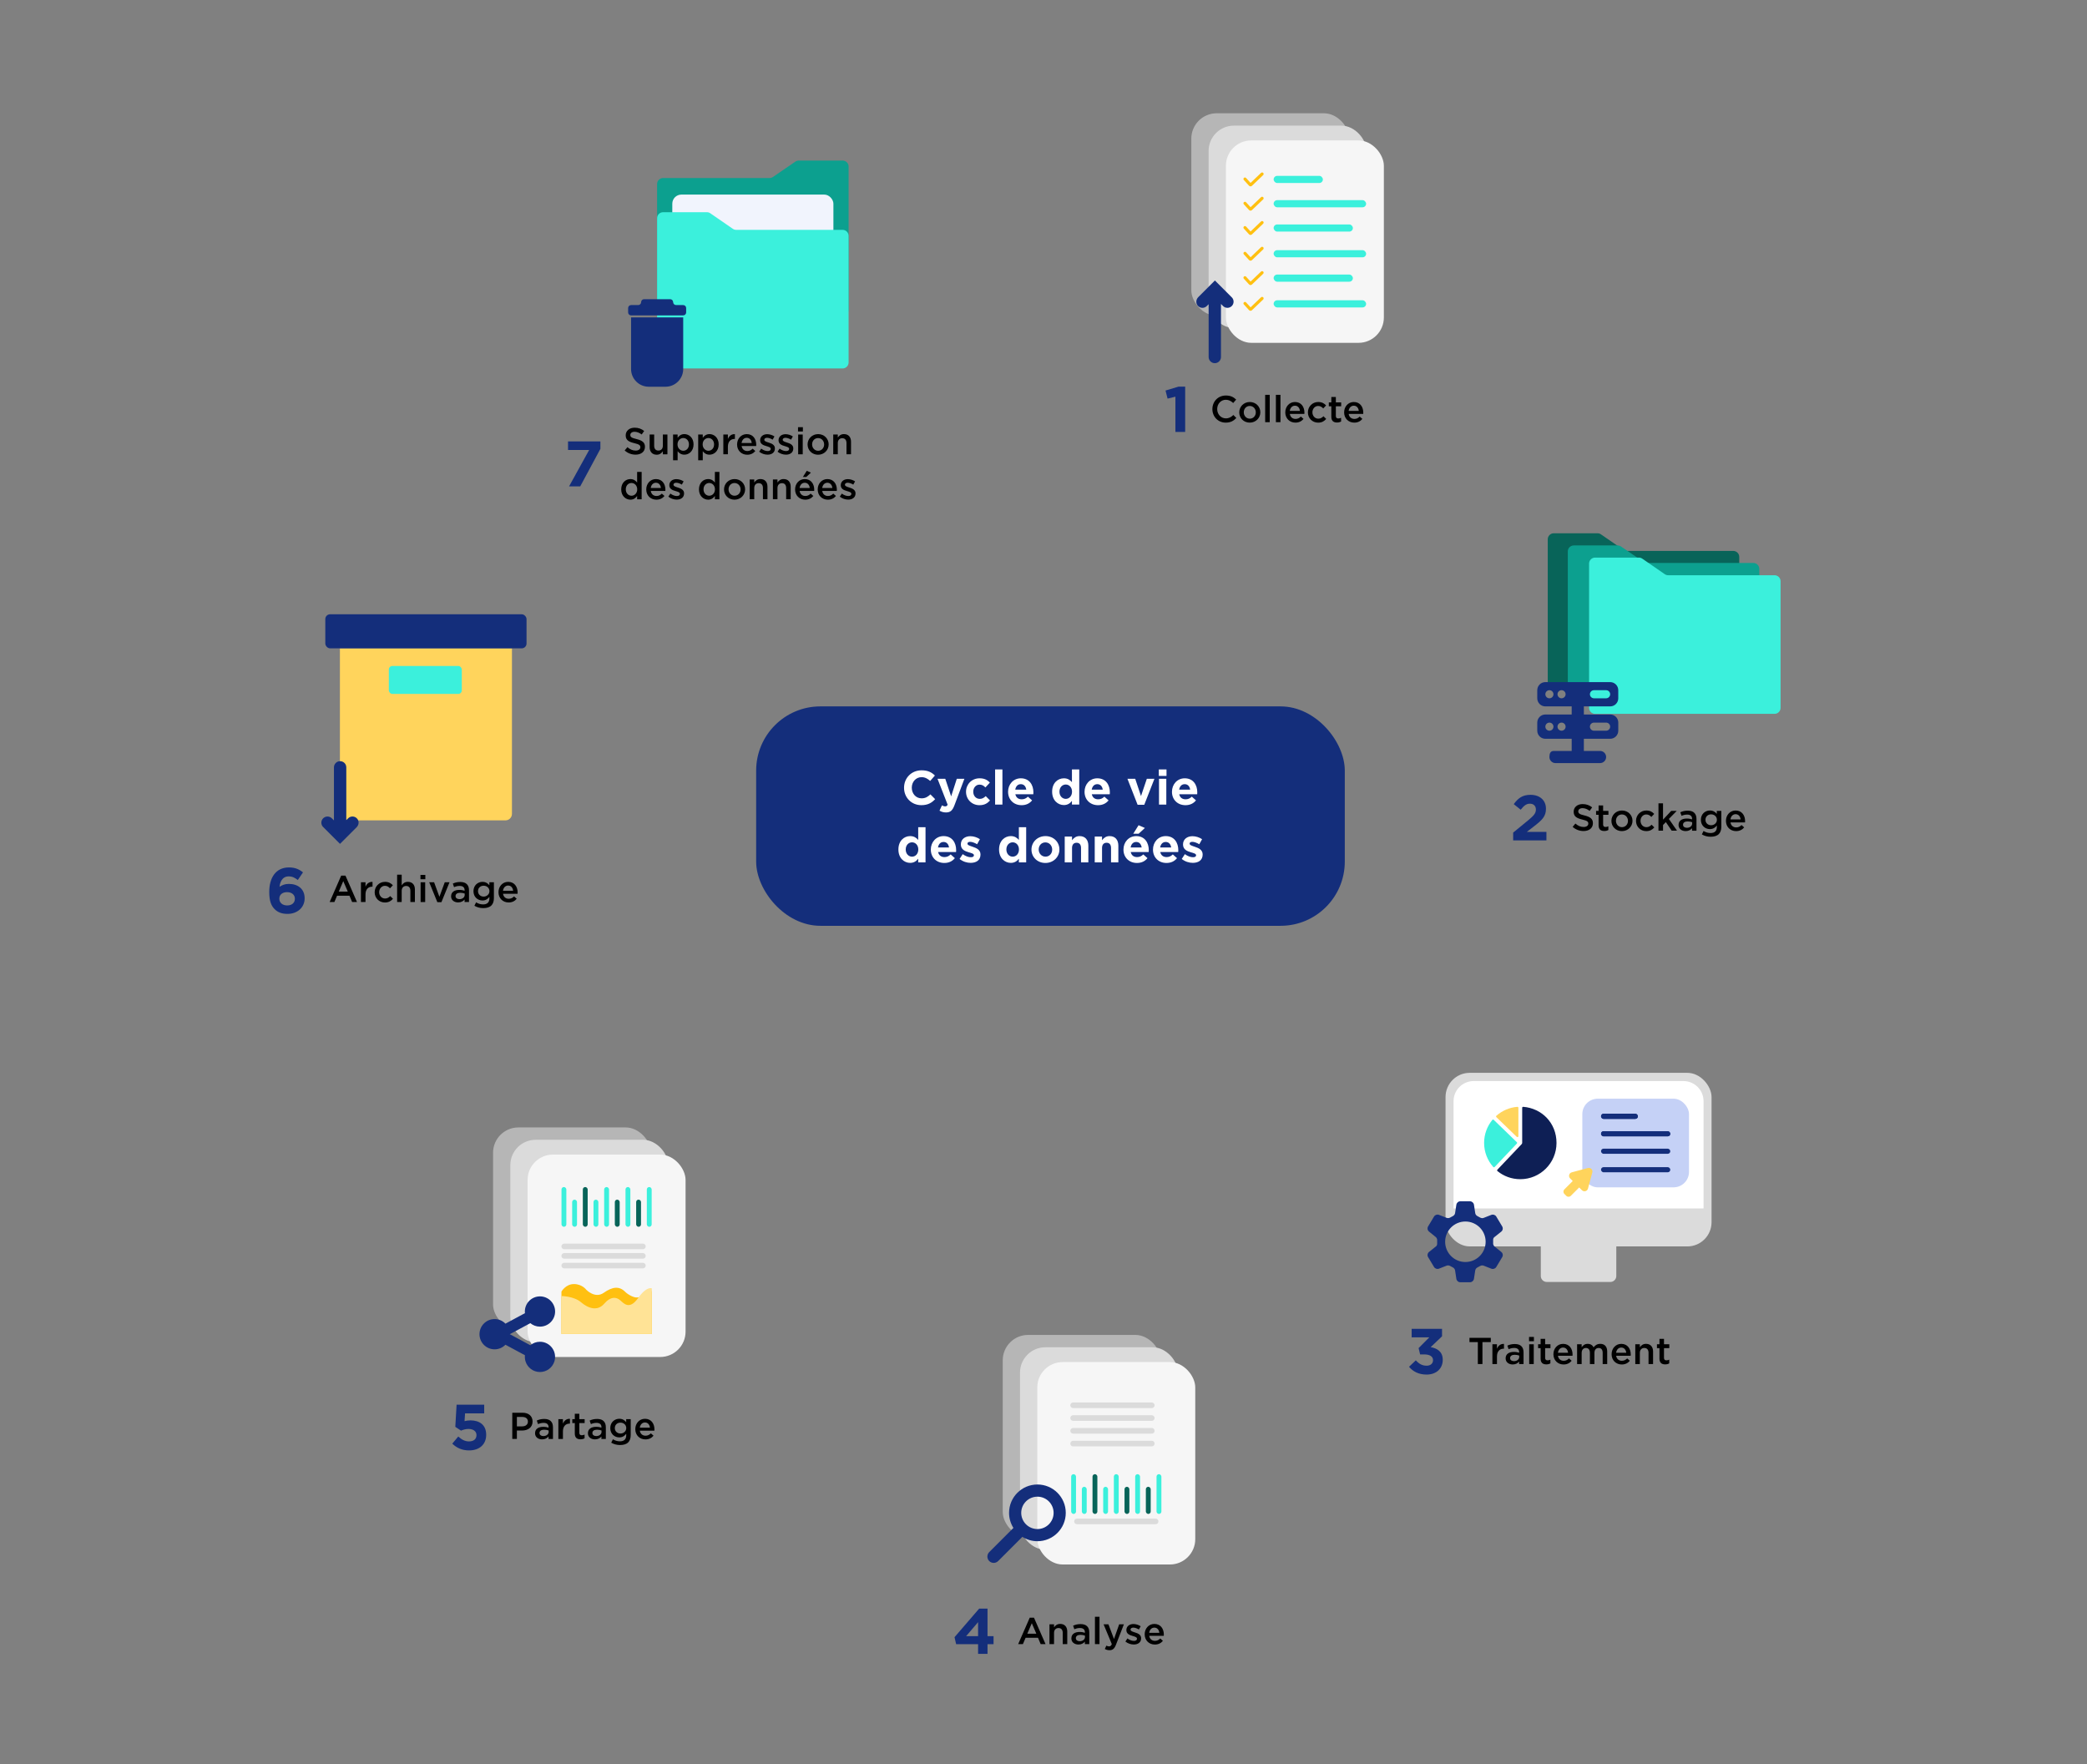 <?xml version="1.0" encoding="UTF-8"?>
<svg xmlns="http://www.w3.org/2000/svg" id="Calque_1" data-name="Calque 1" viewBox="0 0 1170 989">
  <rect x="0" y="0" width="1170" height="989" fill="#808080" stroke="none"/>
  <defs>
    <style>
      .cls-1, .cls-2, .cls-3, .cls-4, .cls-5, .cls-6, .cls-7, .cls-8, .cls-9, .cls-10, .cls-11, .cls-12, .cls-13, .cls-14, .cls-15 {
        stroke-width: 0px;
      }

      .cls-2 {
        fill: #f6f6f6;
      }

      .cls-3 {
        fill: #3bf0dc;
      }

      .cls-4 {
        fill: #0e1f55;
      }

      .cls-5 {
        fill: #0ca08f;
      }

      .cls-6 {
        fill: #142e7b;
      }

      .cls-7 {
        fill: #086459;
      }

      .cls-8 {
        fill: #c5d1f6;
      }

      .cls-9 {
        fill: #dbdbdb;
      }

      .cls-10 {
        fill: #b6b6b6;
      }

      .cls-11 {
        fill: #f1f4fd;
      }

      .cls-12 {
        fill: #ffe396;
      }

      .cls-13 {
        fill: #fff;
      }

      .cls-14 {
        fill: #ffc011;
      }

      .cls-15 {
        fill: #ffd45c;
      }
    </style>
  </defs>
  <rect class="cls-6" x="423.91" y="396" width="330" height="123" rx="36" ry="36"></rect>
  <g>
    <path class="cls-13" d="m506.82,441.65v-.05c0-5.37,4.05-9.77,9.85-9.77,3.56,0,5.7,1.19,7.45,2.92l-2.65,3.05c-1.46-1.32-2.94-2.13-4.83-2.13-3.19,0-5.48,2.65-5.48,5.88v.05c0,3.24,2.24,5.94,5.48,5.94,2.16,0,3.48-.86,4.97-2.21l2.65,2.67c-1.94,2.08-4.1,3.37-7.75,3.37-5.56,0-9.69-4.29-9.69-9.72Z"></path>
    <path class="cls-13" d="m536.38,436.58h4.27l-5.56,14.82c-1.11,2.94-2.29,4.05-4.75,4.05-1.48,0-2.59-.38-3.64-1l1.38-2.97c.54.32,1.21.57,1.75.57.7,0,1.08-.22,1.43-.94l-5.67-14.52h4.35l3.29,9.85,3.16-9.85Z"></path>
    <path class="cls-13" d="m541.57,443.89v-.05c0-4.13,3.16-7.53,7.58-7.53,2.73,0,4.43.92,5.78,2.43l-2.51,2.7c-.92-.97-1.84-1.59-3.29-1.59-2.05,0-3.51,1.81-3.51,3.94v.05c0,2.21,1.43,4,3.67,4,1.38,0,2.32-.59,3.32-1.54l2.4,2.43c-1.4,1.54-3.02,2.65-5.91,2.65-4.35,0-7.53-3.35-7.53-7.48Z"></path>
    <path class="cls-13" d="m557.87,431.34h4.1v19.7h-4.1v-19.7Z"></path>
    <path class="cls-13" d="m565.14,443.89v-.05c0-4.13,2.94-7.53,7.15-7.53,4.83,0,7.05,3.75,7.05,7.86,0,.32-.03.7-.05,1.08h-10.07c.4,1.86,1.7,2.83,3.54,2.83,1.38,0,2.38-.43,3.51-1.48l2.35,2.08c-1.35,1.67-3.29,2.7-5.91,2.7-4.35,0-7.56-3.05-7.56-7.48Zm10.2-1.21c-.24-1.84-1.32-3.08-3.05-3.08s-2.81,1.21-3.13,3.08h6.18Z"></path>
    <path class="cls-13" d="m589.84,443.84v-.05c0-4.83,3.16-7.48,6.59-7.48,2.19,0,3.54,1,4.51,2.16v-7.13h4.1v19.7h-4.1v-2.08c-1,1.35-2.38,2.35-4.51,2.35-3.37,0-6.59-2.65-6.59-7.48Zm11.15,0v-.05c0-2.4-1.59-4-3.51-4s-3.54,1.57-3.54,4v.05c0,2.4,1.62,4,3.54,4s3.51-1.59,3.51-4Z"></path>
    <path class="cls-13" d="m608.01,443.89v-.05c0-4.13,2.94-7.53,7.15-7.53,4.83,0,7.04,3.75,7.04,7.86,0,.32-.03.7-.05,1.08h-10.07c.4,1.86,1.7,2.83,3.54,2.83,1.38,0,2.38-.43,3.51-1.48l2.35,2.08c-1.35,1.67-3.29,2.7-5.91,2.7-4.35,0-7.56-3.05-7.56-7.48Zm10.2-1.21c-.24-1.84-1.32-3.08-3.05-3.08s-2.81,1.21-3.13,3.08h6.18Z"></path>
    <path class="cls-13" d="m632.07,436.58h4.35l3.24,9.69,3.27-9.69h4.26l-5.7,14.58h-3.73l-5.7-14.58Z"></path>
    <path class="cls-13" d="m649.64,431.34h4.32v3.64h-4.32v-3.64Zm.11,5.24h4.1v14.47h-4.1v-14.47Z"></path>
    <path class="cls-13" d="m657.02,443.89v-.05c0-4.13,2.94-7.53,7.15-7.53,4.83,0,7.04,3.75,7.04,7.86,0,.32-.03.7-.05,1.08h-10.07c.4,1.86,1.7,2.83,3.54,2.83,1.38,0,2.38-.43,3.51-1.48l2.35,2.08c-1.35,1.67-3.29,2.7-5.91,2.7-4.35,0-7.56-3.05-7.56-7.48Zm10.2-1.21c-.24-1.84-1.32-3.08-3.05-3.08s-2.81,1.21-3.13,3.08h6.18Z"></path>
    <path class="cls-13" d="m503.66,476.24v-.05c0-4.83,3.16-7.48,6.59-7.48,2.19,0,3.54,1,4.51,2.16v-7.13h4.1v19.71h-4.1v-2.08c-1,1.35-2.38,2.35-4.51,2.35-3.37,0-6.59-2.65-6.59-7.48Zm11.15,0v-.05c0-2.4-1.59-3.99-3.51-3.99s-3.54,1.57-3.54,3.99v.05c0,2.4,1.62,4,3.54,4s3.51-1.59,3.51-4Z"></path>
    <path class="cls-13" d="m521.83,476.29v-.05c0-4.13,2.94-7.53,7.15-7.53,4.83,0,7.05,3.75,7.05,7.85,0,.32-.03.7-.05,1.08h-10.07c.41,1.86,1.7,2.83,3.54,2.83,1.38,0,2.38-.43,3.51-1.48l2.35,2.08c-1.35,1.67-3.29,2.7-5.91,2.7-4.35,0-7.56-3.05-7.56-7.48Zm10.2-1.21c-.24-1.83-1.32-3.08-3.05-3.08s-2.81,1.21-3.13,3.08h6.18Z"></path>
    <path class="cls-13" d="m537.95,481.53l1.75-2.7c1.57,1.13,3.21,1.73,4.56,1.73,1.19,0,1.73-.43,1.73-1.08v-.05c0-.89-1.4-1.19-3-1.67-2.02-.59-4.32-1.54-4.32-4.35v-.05c0-2.94,2.38-4.59,5.29-4.59,1.84,0,3.83.62,5.4,1.67l-1.57,2.83c-1.43-.84-2.86-1.35-3.91-1.35-1,0-1.51.43-1.51,1v.05c0,.81,1.38,1.19,2.94,1.73,2.02.67,4.37,1.65,4.37,4.29v.05c0,3.21-2.4,4.67-5.53,4.67-2.02,0-4.29-.67-6.21-2.19Z"></path>
    <path class="cls-13" d="m560.09,476.24v-.05c0-4.83,3.16-7.48,6.59-7.48,2.19,0,3.54,1,4.51,2.16v-7.13h4.1v19.71h-4.1v-2.08c-1,1.35-2.38,2.35-4.51,2.35-3.37,0-6.59-2.65-6.59-7.48Zm11.15,0v-.05c0-2.4-1.59-3.99-3.51-3.99s-3.54,1.57-3.54,3.99v.05c0,2.4,1.62,4,3.54,4s3.51-1.59,3.51-4Z"></path>
    <path class="cls-13" d="m578.26,476.29v-.05c0-4.16,3.35-7.53,7.86-7.53s7.8,3.32,7.8,7.48v.05c0,4.16-3.35,7.53-7.86,7.53s-7.8-3.32-7.8-7.48Zm11.61,0v-.05c0-2.13-1.54-4-3.81-4s-3.75,1.81-3.75,3.94v.05c0,2.13,1.54,4,3.81,4s3.75-1.81,3.75-3.94Z"></path>
    <path class="cls-13" d="m596.89,468.98h4.1v2.05c.95-1.21,2.16-2.32,4.24-2.32,3.1,0,4.91,2.05,4.91,5.37v9.37h-4.1v-8.07c0-1.94-.92-2.94-2.48-2.94s-2.56,1-2.56,2.94v8.07h-4.1v-14.47Z"></path>
    <path class="cls-13" d="m613.71,468.98h4.1v2.05c.94-1.21,2.16-2.32,4.24-2.32,3.1,0,4.91,2.05,4.91,5.37v9.37h-4.1v-8.07c0-1.94-.92-2.94-2.48-2.94s-2.56,1-2.56,2.94v8.07h-4.1v-14.47Z"></path>
    <path class="cls-13" d="m629.83,476.29v-.05c0-4.13,2.94-7.53,7.15-7.53,4.83,0,7.04,3.75,7.04,7.85,0,.32-.03.7-.05,1.08h-10.07c.4,1.86,1.7,2.83,3.54,2.83,1.38,0,2.38-.43,3.51-1.48l2.35,2.08c-1.35,1.67-3.29,2.7-5.91,2.7-4.35,0-7.56-3.05-7.56-7.48Zm10.2-1.21c-.24-1.83-1.32-3.08-3.05-3.08s-2.81,1.21-3.13,3.08h6.18Zm-1.73-12.47l3.54,1.54-3.51,3.24h-3.02l3-4.78Z"></path>
    <path class="cls-13" d="m646.38,476.29v-.05c0-4.13,2.94-7.53,7.15-7.53,4.83,0,7.04,3.75,7.04,7.85,0,.32-.03.7-.05,1.08h-10.07c.4,1.86,1.7,2.83,3.54,2.83,1.38,0,2.38-.43,3.51-1.48l2.35,2.08c-1.35,1.67-3.29,2.7-5.91,2.7-4.35,0-7.56-3.05-7.56-7.48Zm10.2-1.21c-.24-1.83-1.32-3.08-3.05-3.08s-2.81,1.21-3.13,3.08h6.18Z"></path>
    <path class="cls-13" d="m662.5,481.53l1.75-2.7c1.57,1.13,3.21,1.73,4.56,1.73,1.19,0,1.73-.43,1.73-1.08v-.05c0-.89-1.4-1.19-3-1.67-2.02-.59-4.32-1.54-4.32-4.35v-.05c0-2.94,2.38-4.59,5.29-4.59,1.83,0,3.83.62,5.4,1.67l-1.57,2.83c-1.43-.84-2.86-1.35-3.91-1.35s-1.51.43-1.51,1v.05c0,.81,1.38,1.19,2.94,1.73,2.02.67,4.37,1.65,4.37,4.29v.05c0,3.21-2.4,4.67-5.53,4.67-2.02,0-4.29-.67-6.21-2.19Z"></path>
  </g>
  <path class="cls-1" d="m715.35,133.68l1.36-3.33,9.47,3.85-1.36,3.33-9.47-3.85Zm3.29.07l5.14-12.63.05,2.22-3.98.22.73-3.64,5.3-.36,2.45.99-5.98,14.7-3.71-1.51Z"></path>
  <path class="cls-1" d="m920.84,354.22l3.45-1.02,2.9,9.8-3.45,1.02-2.9-9.8Zm2,2.61l13.07-3.87-1.7,1.43-2.66-2.97,3.3-1.7,3.59,3.92.75,2.53-15.21,4.5-1.14-3.84Z"></path>
  <path class="cls-1" d="m876.72,652.34l2.95,2.06-5.85,8.38-2.95-2.06,5.85-8.38Zm-.79,3.19l11.18,7.8-2.18-.44.67-3.93,3.39,1.52-.83,5.25-1.51,2.16-13.01-9.08,2.29-3.29Z"></path>
  <path class="cls-1" d="m616.27,803.97l.23,3.59-10.2.66-.23-3.59,10.2-.66Zm-2.99,1.37l.88,13.6-1.02-1.98,3.48-1.93.93,3.6-4.62,2.63-2.63.17-1.02-15.83,4-.26Z"></path>
  <path class="cls-1" d="m332.32,693.59l-10.07,9.18.91-2.03,3.68,1.51-2.23,2.97-4.94-1.96-1.78-1.95,11.72-10.69,2.7,2.96Zm2.94,1.48l-2.66,2.43-6.89-7.55,2.66-2.43,6.89,7.55Z"></path>
  <path class="cls-1" d="m244.26,404.32l-13.47-2.13,2.15-.56,1.12,3.82-3.71.12-1.55-5.08.41-2.61,15.67,2.47-.62,3.96Zm.68,3.22l-3.56-.56,1.59-10.1,3.56.56-1.6,10.1Z"></path>
  <path class="cls-1" d="m415.36,155.01l-6.74-11.85,1.78,1.33-2.29,3.26-2.41-2.83,3-4.38,2.29-1.3,7.84,13.79-3.48,1.98Zm-2.09,2.54l-1.78-3.13,8.89-5.05,1.78,3.13-8.89,5.05Z"></path>
  <g>
    <g>
      <path class="cls-7" d="m910.11,308.24l-12.59-8.69c-.56-.39-1.23-.6-1.91-.6h-24.55c-1.86,0-3.37,1.51-3.37,3.37v80.86c0,1.86,1.51,3.37,3.37,3.37h100.62c1.86,0,3.37-1.51,3.37-3.37v-70.97c0-1.86-1.51-3.37-3.37-3.37h-59.66c-.68,0-1.35-.21-1.91-.6Z"></path>
      <path class="cls-5" d="m921.35,314.98l-12.59-8.62c-.56-.39-1.23-.59-1.91-.59h-24.55c-1.86,0-3.37,1.5-3.37,3.34v80.23c0,1.85,1.51,3.34,3.37,3.34h100.62c1.86,0,3.37-1.5,3.37-3.34v-70.42c0-1.85-1.51-3.34-3.37-3.34h-59.66c-.68,0-1.35-.21-1.91-.59Z"></path>
      <path class="cls-3" d="m933.28,321.87l-12.59-8.69c-.56-.39-1.23-.6-1.91-.6h-24.55c-1.86,0-3.37,1.51-3.37,3.37v80.86c0,1.86,1.51,3.37,3.37,3.37h100.62c1.86,0,3.37-1.51,3.37-3.37v-70.97c0-1.86-1.51-3.37-3.37-3.37h-59.66c-.68,0-1.35-.21-1.91-.6Z"></path>
    </g>
    <path class="cls-6" d="m902.68,396c2.51,0,4.54-2.03,4.54-4.54v-4.54c0-2.51-2.03-4.54-4.54-4.54h-36.33c-2.51,0-4.54,2.03-4.54,4.54v4.54c0,2.51,2.03,4.54,4.54,4.54h14.76v4.54h-14.76c-2.51,0-4.54,2.03-4.54,4.54v4.54c0,2.51,2.03,4.54,4.54,4.54h14.76v6.81h-10.08c-1.88,0-2.41,1.53-2.41,3.41s1.53,3.41,3.41,3.41h24.98c1.88,0,3.41-1.53,3.41-3.41s-1.53-3.41-3.41-3.41h-9.08v-6.81h14.76c2.51,0,4.54-2.03,4.54-4.54v-4.54c0-2.51-2.03-4.54-4.54-4.54h-14.76v-4.54h14.76Zm-9.08-9.08h6.81c1.25,0,2.27,1.02,2.27,2.27s-1.02,2.27-2.27,2.27h-6.81c-1.25,0-2.27-1.02-2.27-2.27s1.02-2.27,2.27-2.27Zm-24.98,4.54c-1.25,0-2.27-1.02-2.27-2.27s1.02-2.27,2.27-2.27,2.27,1.02,2.27,2.27-1.02,2.27-2.27,2.27Zm6.81,0c-1.25,0-2.27-1.02-2.27-2.27s1.02-2.27,2.27-2.27,2.27,1.02,2.27,2.27-1.02,2.27-2.27,2.27Zm-6.81,18.17c-1.25,0-2.27-1.02-2.27-2.27s1.02-2.27,2.27-2.27,2.27,1.02,2.27,2.27-1.02,2.27-2.27,2.27Zm6.81,0c-1.25,0-2.27-1.02-2.27-2.27s1.02-2.27,2.27-2.27,2.27,1.02,2.27,2.27-1.02,2.27-2.27,2.27Zm18.17-4.54h6.81c1.25,0,2.27,1.02,2.27,2.27s-1.02,2.27-2.27,2.27h-6.81c-1.25,0-2.27-1.02-2.27-2.27s1.02-2.27,2.27-2.27Z"></path>
  </g>
  <g>
    <g>
      <rect class="cls-9" x="810.39" y="601.42" width="149.13" height="97.31" rx="13.57" ry="13.57"></rect>
      <path class="cls-13" d="m826.15,606.03h117.61c6.22,0,11.27,5.05,11.27,11.27v60.13h-140.15v-60.13c0-6.22,5.05-11.27,11.27-11.27Z"></path>
      <rect class="cls-8" x="887.07" y="615.92" width="59.81" height="49.69" rx="8.66" ry="8.66"></rect>
      <g>
        <rect class="cls-6" x="897.55" y="624.35" width="20.68" height="2.88" rx="1.44" ry="1.44"></rect>
        <rect class="cls-6" x="897.55" y="634.14" width="38.84" height="2.88" rx="1.44" ry="1.44"></rect>
        <rect class="cls-6" x="897.55" y="643.93" width="38.84" height="2.88" rx="1.44" ry="1.44"></rect>
        <rect class="cls-6" x="897.55" y="654.29" width="38.84" height="2.88" rx="1.44" ry="1.44"></rect>
      </g>
      <path class="cls-15" d="m880.23,660.6l1.47,1.47-4.71,4.71c-.69.69-.69,1.82,0,2.51l1.1,1.1c.69.69,1.82.69,2.51,0l4.71-4.71,1.54,1.54c1.11,1.11,3,.6,3.4-.91l.6-2.25.61-2.27,1.21-4.52c.41-1.51-.98-2.9-2.49-2.49l-4.52,1.21-4.52,1.21c-1.51.41-2.02,2.3-.91,3.4Z"></path>
      <g>
        <rect class="cls-6" x="897.55" y="624.35" width="20.68" height="2.88" rx="1.44" ry="1.44"></rect>
        <rect class="cls-6" x="897.55" y="634.14" width="38.84" height="2.88" rx="1.44" ry="1.44"></rect>
      </g>
      <path class="cls-9" d="m863.79,698.42h42.33v16.89c0,1.85-1.5,3.35-3.35,3.35h-35.63c-1.85,0-3.35-1.5-3.35-3.35v-16.89h0Z"></path>
      <g>
        <path class="cls-4" d="m853.53,620.62c-.11.09-.17.24-.17.39v19.64c0,.27-.11.54-.3.74l-13.61,14.34c-.11.11-.16.25-.14.41,0,.14.08.28.2.38,3.49,2.85,7.95,4.53,12.8,4.53,11.19,0,20.29-9.1,20.29-20.32s-8.22-19.41-18.63-20.26c-.14,0-.3.03-.41.14h-.02Z"></path>
        <path class="cls-3" d="m836.99,627.65c-.14,0-.28.08-.38.19-2.88,3.51-4.6,8-4.6,12.87,0,5.18,1.94,9.9,5.13,13.49.09.11.24.17.39.17s.3-.06.39-.17l12.46-13.13c.2-.22.19-.55-.02-.76l-12.98-12.56c-.11-.11-.25-.16-.41-.16v.05Z"></path>
        <path class="cls-15" d="m851.06,620.62c-.11-.09-.25-.16-.41-.14-4.49.36-8.56,2.19-11.76,5-.11.09-.17.24-.17.39s.06.3.16.39l11.44,11.06c.16.14.38.19.58.11.2-.08.33-.28.33-.49v-15.94c0-.14-.06-.28-.17-.39h0Z"></path>
      </g>
    </g>
    <path class="cls-6" d="m837.92,698.82c-.98-.8-.84-1.82-.84-1.82v-2c.01-1.22.89-1.63.89-1.63l3.65-2.92c.89-.71,1.11-1.97.53-2.94l-3.31-5.51c-.57-.95-1.74-1.35-2.78-.95l-4.28,1.68c-.68.27-1.43.16-2.06-.21-.43-.26-.88-.5-1.34-.72-.71-.34-1.23-.97-1.35-1.74l-.71-4.7c-.17-1.11-1.13-1.93-2.25-1.93h-2.68s0,0,0,0h-2.7c-1.12.01-2.07.83-2.24,1.94l-.71,4.68c-.12.77-.64,1.41-1.35,1.74-.46.22-.91.46-1.34.72-.63.38-1.38.48-2.06.21l-4.28-1.68c-1.03-.4-2.2,0-2.78.95l-3.31,5.51c-.59.98-.36,2.23.53,2.94l3.7,3c.98.8.84,1.82.84,1.82v2c-.01,1.22-.89,1.63-.89,1.63l-3.65,2.92c-.89.71-1.11,1.97-.53,2.94l.78,1.29,2.53,4.21c.57.95,1.74,1.35,2.78.95l4.28-1.68c.68-.27,1.43-.16,2.06.21.43.26.88.5,1.34.72.71.34,1.23.97,1.35,1.74l.65,4.29.06.41c.17,1.11,1.13,1.93,2.25,1.93h2.68s0,0,0,0h2.7c1.12-.01,2.07-.83,2.24-1.94l.71-4.68c.12-.77.64-1.41,1.35-1.74.46-.22.91-.46,1.34-.72.63-.38,1.38-.48,2.06-.21l4.28,1.68c1.03.4,2.2,0,2.78-.95l3.31-5.51c.59-.98.36-2.23-.53-2.94l-3.7-3Zm-16.4,8.65c-6.27,0-11.35-5.08-11.35-11.35s5.08-11.35,11.35-11.35,11.35,5.08,11.35,11.35-5.08,11.35-11.35,11.35Z"></path>
  </g>
  <g>
    <rect class="cls-10" x="562.15" y="748.35" width="88.56" height="113.47" rx="14.21" ry="14.21"></rect>
    <rect class="cls-9" x="571.83" y="755.27" width="88.56" height="113.47" rx="14.21" ry="14.21"></rect>
    <rect class="cls-2" x="581.52" y="763.57" width="88.56" height="113.47" rx="14.21" ry="14.21"></rect>
    <g>
      <g>
        <rect class="cls-2" x="590.83" y="821.28" width="69.93" height="39.94" rx="5.78" ry="5.78"></rect>
        <g>
          <rect class="cls-3" x="648.36" y="826.41" width="2.72" height="22.29" rx="1.36" ry="1.36" transform="translate(1299.45 1675.11) rotate(180)"></rect>
          <rect class="cls-7" x="642.38" y="833.48" width="2.72" height="15.22" rx="1.36" ry="1.36" transform="translate(1287.48 1682.18) rotate(180)"></rect>
          <rect class="cls-3" x="636.4" y="826.41" width="2.72" height="22.29" rx="1.36" ry="1.36"></rect>
          <rect class="cls-7" x="630.42" y="833.48" width="2.72" height="15.22" rx="1.36" ry="1.36" transform="translate(1263.56 1682.18) rotate(180)"></rect>
          <rect class="cls-3" x="624.44" y="826.41" width="2.72" height="22.29" rx="1.36" ry="1.36" transform="translate(1251.6 1675.11) rotate(-180)"></rect>
          <rect class="cls-3" x="618.46" y="833.48" width="2.72" height="15.22" rx="1.36" ry="1.36" transform="translate(1239.64 1682.18) rotate(-180)"></rect>
          <rect class="cls-7" x="612.48" y="826.41" width="2.72" height="22.29" rx="1.36" ry="1.36" transform="translate(1227.68 1675.11) rotate(180)"></rect>
          <rect class="cls-3" x="606.5" y="833.48" width="2.72" height="15.22" rx="1.36" ry="1.36"></rect>
          <rect class="cls-3" x="600.52" y="826.41" width="2.72" height="22.29" rx="1.36" ry="1.36" transform="translate(1203.75 1675.11) rotate(-180)"></rect>
        </g>
        <path class="cls-9" d="m603.76,851.31h44.09c.87,0,1.58.71,1.58,1.58h0c0,.87-.71,1.58-1.58,1.58h-44.09c-.87,0-1.58-.71-1.58-1.58h0c0-.87.71-1.58,1.58-1.58Z"></path>
      </g>
      <path class="cls-9" d="m601.61,807.68h44.09c.87,0,1.58.71,1.58,1.58h0c0,.87-.71,1.58-1.58,1.58h-44.09c-.87,0-1.58-.71-1.58-1.58h0c0-.87.71-1.58,1.58-1.58Z"></path>
      <path class="cls-9" d="m601.61,800.52h44.09c.87,0,1.58.71,1.58,1.58h0c0,.87-.71,1.58-1.58,1.58h-44.09c-.87,0-1.58-.71-1.58-1.58h0c0-.87.71-1.58,1.58-1.58Z"></path>
      <path class="cls-9" d="m601.61,793.36h44.09c.87,0,1.58.71,1.58,1.58h0c0,.87-.71,1.58-1.58,1.58h-44.09c-.87,0-1.58-.71-1.58-1.58h0c0-.87.71-1.58,1.58-1.58Z"></path>
      <path class="cls-9" d="m601.61,786.21h44.09c.87,0,1.58.71,1.58,1.58h0c0,.87-.71,1.58-1.58,1.58h-44.09c-.87,0-1.58-.71-1.58-1.58h0c0-.87.71-1.58,1.58-1.58Z"></path>
    </g>
    <path class="cls-6" d="m581.59,832.2c-8.78,0-15.9,7.12-15.9,15.9,0,3.1.9,5.99,2.44,8.44l-13.56,13.56c-1.38,1.38-1.38,3.63,0,5.01,1.38,1.38,3.63,1.38,5.01,0l13.56-13.56c2.45,1.54,5.34,2.44,8.44,2.44,8.78,0,15.9-7.12,15.9-15.9s-7.12-15.9-15.9-15.9Zm0,24.98c-1.2,0-2.35-.25-3.4-.67-2.28-.92-4.09-2.74-5.01-5.01-.43-1.05-.67-2.2-.67-3.4,0-5.01,4.07-9.08,9.08-9.08s9.08,4.07,9.08,9.08-4.07,9.08-9.08,9.08Z"></path>
  </g>
  <g>
    <rect class="cls-10" x="667.87" y="63.5" width="88.56" height="113.47" rx="14.21" ry="14.21"></rect>
    <rect class="cls-9" x="677.56" y="70.42" width="88.56" height="113.47" rx="14.21" ry="14.21"></rect>
    <rect class="cls-2" x="687.25" y="78.72" width="88.56" height="113.47" rx="14.21" ry="14.21"></rect>
    <rect class="cls-3" x="714.02" y="98.58" width="27.6" height="4.01" rx="2" ry="2"></rect>
    <rect class="cls-3" x="714.02" y="112.2" width="51.84" height="4.01" rx="2" ry="2"></rect>
    <rect class="cls-3" x="714.02" y="125.82" width="44.42" height="4.01" rx="2" ry="2"></rect>
    <rect class="cls-3" x="714.02" y="140.24" width="51.84" height="4.01" rx="2" ry="2"></rect>
    <rect class="cls-3" x="714.02" y="153.91" width="44.42" height="4.01" rx="2" ry="2"></rect>
    <rect class="cls-3" x="714.02" y="168.33" width="51.84" height="4.01" rx="2" ry="2"></rect>
    <path class="cls-14" d="m708.16,96.94c-.32-.34-.86-.35-1.2-.03l-5.88,5.62-2.52-2.76c-.32-.35-.85-.37-1.2-.05-.35.32-.37.85-.05,1.2l2.55,2.79.37.4c.43.47,1.16.49,1.62.05l.39-.37,5.91-5.65c.34-.32.35-.86.03-1.2Z"></path>
    <path class="cls-14" d="m708.16,110.56c-.32-.34-.86-.35-1.2-.03l-5.88,5.62-2.52-2.76c-.32-.35-.85-.37-1.2-.05-.35.32-.37.85-.05,1.2l2.55,2.79.37.4c.43.47,1.16.49,1.62.05l.39-.37,5.91-5.65c.34-.32.35-.86.03-1.2Z"></path>
    <path class="cls-14" d="m708.16,124.18c-.32-.34-.86-.35-1.2-.03l-5.88,5.62-2.52-2.76c-.32-.35-.85-.37-1.2-.05-.35.32-.37.85-.05,1.2l2.55,2.79.37.4c.43.47,1.16.49,1.62.05l.39-.37,5.91-5.65c.34-.32.35-.86.03-1.2Z"></path>
    <path class="cls-14" d="m708.16,138.61c-.32-.34-.86-.35-1.2-.03l-5.88,5.62-2.52-2.76c-.32-.35-.85-.37-1.2-.05-.35.32-.37.85-.05,1.2l2.55,2.79.37.4c.43.47,1.16.49,1.62.05l.39-.37,5.91-5.65c.34-.32.35-.86.03-1.2Z"></path>
    <path class="cls-14" d="m708.16,152.27c-.32-.34-.86-.35-1.2-.03l-5.88,5.62-2.52-2.76c-.32-.35-.85-.37-1.2-.05-.35.32-.37.85-.05,1.2l2.55,2.79.37.4c.43.47,1.16.49,1.62.05l.39-.37,5.91-5.65c.34-.32.35-.86.03-1.2Z"></path>
    <path class="cls-14" d="m708.16,166.69c-.32-.34-.86-.35-1.2-.03l-5.88,5.62-2.52-2.76c-.32-.35-.85-.37-1.2-.05-.35.32-.37.85-.05,1.2l2.55,2.79.37.4c.43.47,1.16.49,1.62.05l.39-.37,5.91-5.65c.34-.32.35-.86.03-1.2Z"></path>
    <path class="cls-6" d="m690.54,166.68l-9.44-9.44-9.33,9.33c-1.28,1.28-1.48,3.35-.33,4.74,1.32,1.6,3.69,1.68,5.11.25l1.03-1.03v29.6c0,1.91,1.55,3.46,3.46,3.46h0c1.91,0,3.46-1.55,3.46-3.46v-29.74s1.17,1.17,1.17,1.17c.67.67,1.56,1.01,2.44,1.01s1.77-.34,2.44-1.01c1.35-1.35,1.35-3.54,0-4.89Z"></path>
  </g>
  <g>
    <rect class="cls-10" x="276.41" y="632.03" width="88.56" height="113.47" rx="14.21" ry="14.21"></rect>
    <rect class="cls-9" x="286.1" y="638.95" width="88.56" height="113.47" rx="14.21" ry="14.21"></rect>
    <rect class="cls-2" x="295.78" y="647.25" width="88.56" height="113.47" rx="14.21" ry="14.21"></rect>
    <g>
      <rect class="cls-2" x="305.1" y="660.31" width="69.93" height="39.94" rx="5.78" ry="5.78"></rect>
      <g>
        <rect class="cls-3" x="362.63" y="665.44" width="2.72" height="22.29" rx="1.36" ry="1.36" transform="translate(727.97 1353.17) rotate(180)"></rect>
        <rect class="cls-7" x="356.65" y="672.51" width="2.72" height="15.22" rx="1.36" ry="1.36" transform="translate(716.01 1360.24) rotate(-180)"></rect>
        <rect class="cls-3" x="350.67" y="665.44" width="2.72" height="22.29" rx="1.36" ry="1.36"></rect>
        <rect class="cls-7" x="344.69" y="672.51" width="2.72" height="15.22" rx="1.36" ry="1.36" transform="translate(692.09 1360.24) rotate(-180)"></rect>
        <rect class="cls-3" x="338.7" y="665.44" width="2.72" height="22.29" rx="1.36" ry="1.36" transform="translate(680.13 1353.17) rotate(180)"></rect>
        <rect class="cls-3" x="332.72" y="672.51" width="2.72" height="15.22" rx="1.36" ry="1.36" transform="translate(668.17 1360.24) rotate(180)"></rect>
        <rect class="cls-7" x="326.74" y="665.44" width="2.72" height="22.29" rx="1.36" ry="1.36" transform="translate(656.2 1353.17) rotate(180)"></rect>
        <rect class="cls-3" x="320.76" y="672.51" width="2.72" height="15.22" rx="1.36" ry="1.36"></rect>
        <rect class="cls-3" x="314.78" y="665.44" width="2.72" height="22.29" rx="1.36" ry="1.36" transform="translate(632.28 1353.17) rotate(180)"></rect>
      </g>
      <path class="cls-9" d="m316.32,697.16h44.09c.87,0,1.58.71,1.58,1.58h0c0,.87-.71,1.58-1.58,1.58h-44.09c-.87,0-1.58-.71-1.58-1.58h0c0-.87.71-1.58,1.58-1.58Z"></path>
    </g>
    <g>
      <path class="cls-14" d="m365.4,721.99v25.8h-50.65v-23.74s2.38-4.22,6.99-4.22,6.92,3.17,6.92,3.17c0,0,4.9,5.19,9.8,1.73,4.9-3.46,8.73-3.83,11.93-.62,1.88,1.88,5.36,3.51,6.8,3.22s8.36,1.15,8.21-5.33Z"></path>
      <path class="cls-12" d="m365.4,747.79h-50.65l.02-21.23s6.92,0,10.95,3.46c4.03,3.46,9.22,5.19,12.97.86s6.92-3.75,8.93-2.02,5.19,5.76,10.09-1.15c4.9-6.92,7.69-5.48,7.69-5.48v25.55Z"></path>
    </g>
    <path class="cls-9" d="m316.32,702.45h44.09c.87,0,1.58.71,1.58,1.58h0c0,.87-.71,1.58-1.58,1.58h-44.09c-.87,0-1.58-.71-1.58-1.58h0c0-.87.71-1.58,1.58-1.58Z"></path>
    <path class="cls-9" d="m316.32,707.9h44.09c.87,0,1.58.71,1.58,1.58h0c0,.87-.71,1.58-1.58,1.58h-44.09c-.87,0-1.58-.71-1.58-1.58h0c0-.87.71-1.58,1.58-1.58Z"></path>
    <path class="cls-6" d="m302.72,752.18c-2.06,0-3.94.73-5.41,1.95l-11.5-6.19,11.5-6.19c1.47,1.22,3.35,1.95,5.41,1.95,4.68,0,8.48-3.79,8.48-8.48s-3.79-8.48-8.48-8.48-8.48,3.79-8.48,8.48c0,.31.02.62.05.93l-10.93,5.88c-1.54-1.58-3.69-2.57-6.07-2.57-4.68,0-8.48,3.79-8.48,8.48s3.79,8.48,8.48,8.48c2.38,0,4.53-.99,6.07-2.57l10.93,5.88c-.03.3-.05.61-.05.93h0c0,.19,0,.37.02.56.01.19.03.38.06.57.02.13.04.26.06.39.02.11.04.21.06.32.05.21.1.42.16.63,0,.02.01.04.02.06,1.07,3.45,4.29,5.95,8.09,5.95s7.02-2.5,8.09-5.95c0-.02.01-.04.02-.06.06-.21.12-.41.16-.63.02-.11.04-.21.06-.32.02-.13.04-.26.06-.39.03-.19.04-.38.06-.57.01-.18.02-.37.02-.56h0c0-4.68-3.79-8.48-8.48-8.48Z"></path>
  </g>
  <g>
    <path class="cls-15" d="m190.55,363.44h96.46v92.82c0,2-1.63,3.63-3.63,3.63h-89.19c-2,0-3.63-1.63-3.63-3.63v-92.82h0Z"></path>
    <rect class="cls-6" x="182.37" y="344.36" width="112.81" height="19.09" rx="2.68" ry="2.68"></rect>
    <path class="cls-6" d="m181.17,463.62l9.44,9.44,9.33-9.33c1.28-1.28,1.48-3.35.33-4.74-1.32-1.6-3.69-1.68-5.11-.25l-1.03,1.03v-29.6c0-1.91-1.55-3.46-3.46-3.46h0c-1.91,0-3.46,1.55-3.46,3.46v29.74l-1.17-1.17c-.67-.67-1.56-1.01-2.44-1.01s-1.77.34-2.44,1.01c-1.35,1.35-1.35,3.54,0,4.89Z"></path>
    <rect class="cls-3" x="217.99" y="373.33" width="40.9" height="15.68" rx="1.99" ry="1.99"></rect>
  </g>
  <g>
    <path class="cls-5" d="m433.32,99.21l12.59-8.62c.56-.39,1.23-.59,1.91-.59h24.55c1.86,0,3.37,1.5,3.37,3.34v6.46s0,73.76,0,73.76c0,1.85-1.51,3.34-3.37,3.34h-100.62c-1.86,0-3.37-1.5-3.37-3.34v-70.42c0-1.85,1.51-3.34,3.37-3.34h59.66c.68,0,1.35-.21,1.91-.59Z"></path>
    <rect class="cls-11" x="376.9" y="109.08" width="90.32" height="74.98" rx="5.1" ry="5.1"></rect>
    <path class="cls-3" d="m410.8,128.25l-12.59-8.69c-.56-.39-1.23-.6-1.91-.6h-24.55c-1.86,0-3.37,1.51-3.37,3.37v80.86c0,1.86,1.51,3.37,3.37,3.37h100.62c1.86,0,3.37-1.51,3.37-3.37v-70.97c0-1.86-1.51-3.37-3.37-3.37h-59.66c-.68,0-1.35-.21-1.91-.6Z"></path>
    <path class="cls-6" d="m353.78,177.92h29.23v28.96c0,5.47-4.44,9.92-9.92,9.92h-9.39c-5.47,0-9.92-4.44-9.92-9.92v-28.96h0Z"></path>
    <path class="cls-6" d="m377.36,169.37h0c0-.91-.74-1.65-1.65-1.65h-14.63c-.91,0-1.65.74-1.65,1.65h0c0,.91-.74,1.65-1.65,1.65h-3.99c-.91,0-1.65.74-1.65,1.65v2.48c0,.91.74,1.65,1.65,1.65h29.23c.91,0,1.65-.74,1.65-1.65v-2.48c0-.91-.74-1.65-1.65-1.65h-3.99c-.91,0-1.65-.74-1.65-1.65Z"></path>
  </g>
  <g>
    <path class="cls-1" d="m679.68,229.36v-.04c0-4.18,3.13-7.6,7.56-7.6,2.73,0,4.37.94,5.77,2.29l-1.66,1.91c-1.2-1.09-2.44-1.81-4.14-1.81-2.77,0-4.83,2.29-4.83,5.17v.04c0,2.88,2.04,5.21,4.85,5.21,1.8,0,2.96-.71,4.22-1.89l1.66,1.68c-1.53,1.6-3.21,2.6-5.96,2.6-4.3,0-7.47-3.34-7.47-7.56Z"></path>
    <path class="cls-1" d="m694.74,231.19v-.04c0-3.17,2.52-5.79,5.92-5.79s5.9,2.58,5.9,5.75v.04c0,3.15-2.52,5.77-5.94,5.77s-5.88-2.58-5.88-5.73Zm9.28,0v-.04c0-1.95-1.41-3.57-3.4-3.57s-3.34,1.6-3.34,3.53v.04c0,1.93,1.41,3.55,3.38,3.55s3.36-1.6,3.36-3.51Z"></path>
    <path class="cls-1" d="m709.27,221.34h2.56v15.33h-2.56v-15.33Z"></path>
    <path class="cls-1" d="m715.28,221.34h2.56v15.33h-2.56v-15.33Z"></path>
    <path class="cls-1" d="m720.55,231.17v-.04c0-3.17,2.25-5.77,5.42-5.77,3.53,0,5.31,2.77,5.31,5.96,0,.23-.02.46-.04.71h-8.15c.27,1.81,1.55,2.81,3.19,2.81,1.24,0,2.12-.46,3-1.32l1.49,1.32c-1.05,1.26-2.5,2.08-4.54,2.08-3.21,0-5.69-2.33-5.69-5.75Zm8.21-.82c-.17-1.64-1.13-2.92-2.81-2.92-1.55,0-2.65,1.2-2.88,2.92h5.69Z"></path>
    <path class="cls-1" d="m733.23,231.19v-.04c0-3.15,2.44-5.79,5.77-5.79,2.08,0,3.38.78,4.43,1.91l-1.6,1.7c-.78-.8-1.6-1.39-2.86-1.39-1.85,0-3.21,1.6-3.21,3.53v.04c0,1.97,1.36,3.55,3.32,3.55,1.2,0,2.06-.55,2.88-1.36l1.53,1.51c-1.09,1.22-2.37,2.08-4.54,2.08-3.3,0-5.73-2.58-5.73-5.73Z"></path>
    <path class="cls-1" d="m746.36,233.6v-5.84h-1.41v-2.18h1.41v-3.04h2.54v3.04h2.98v2.18h-2.98v5.44c0,.99.5,1.39,1.36,1.39.57,0,1.07-.13,1.58-.38v2.08c-.63.36-1.32.57-2.29.57-1.87,0-3.19-.82-3.19-3.25Z"></path>
    <path class="cls-1" d="m753.54,231.17v-.04c0-3.17,2.25-5.77,5.42-5.77,3.53,0,5.31,2.77,5.31,5.96,0,.23-.02.46-.04.71h-8.15c.27,1.81,1.55,2.81,3.19,2.81,1.24,0,2.12-.46,3-1.32l1.49,1.32c-1.05,1.26-2.5,2.08-4.54,2.08-3.21,0-5.69-2.33-5.69-5.75Zm8.21-.82c-.17-1.64-1.13-2.92-2.81-2.92-1.55,0-2.65,1.2-2.88,2.92h5.69Z"></path>
  </g>
  <g>
    <path class="cls-1" d="m881.64,463.53l1.55-1.85c1.41,1.22,2.83,1.91,4.64,1.91,1.6,0,2.6-.76,2.6-1.85v-.04c0-1.05-.59-1.62-3.32-2.25-3.13-.76-4.89-1.68-4.89-4.39v-.04c0-2.52,2.1-4.26,5.02-4.26,2.14,0,3.84.65,5.33,1.85l-1.39,1.95c-1.32-.99-2.65-1.51-3.99-1.51-1.51,0-2.39.78-2.39,1.74v.04c0,1.13.67,1.64,3.51,2.31,3.11.76,4.7,1.87,4.7,4.3v.04c0,2.75-2.16,4.39-5.25,4.39-2.25,0-4.37-.78-6.13-2.35Z"></path>
    <path class="cls-1" d="m896.19,462.6v-5.84h-1.41v-2.18h1.41v-3.04h2.54v3.04h2.98v2.18h-2.98v5.44c0,.99.5,1.39,1.36,1.39.57,0,1.07-.13,1.58-.38v2.08c-.63.36-1.32.57-2.29.57-1.87,0-3.19-.82-3.19-3.25Z"></path>
    <path class="cls-1" d="m903.38,460.19v-.04c0-3.17,2.52-5.79,5.92-5.79s5.9,2.58,5.9,5.75v.04c0,3.15-2.52,5.77-5.94,5.77s-5.88-2.58-5.88-5.73Zm9.28,0v-.04c0-1.95-1.41-3.57-3.4-3.57s-3.34,1.6-3.34,3.53v.04c0,1.93,1.41,3.55,3.38,3.55s3.36-1.6,3.36-3.51Z"></path>
    <path class="cls-1" d="m917.17,460.19v-.04c0-3.15,2.44-5.79,5.77-5.79,2.08,0,3.38.78,4.43,1.91l-1.6,1.7c-.78-.8-1.6-1.39-2.86-1.39-1.85,0-3.21,1.6-3.21,3.53v.04c0,1.97,1.36,3.55,3.32,3.55,1.2,0,2.06-.55,2.88-1.37l1.53,1.51c-1.09,1.22-2.37,2.08-4.54,2.08-3.3,0-5.73-2.58-5.73-5.73Z"></path>
    <path class="cls-1" d="m929.75,450.34h2.56v9.15l4.6-4.91h3.09l-4.41,4.51,4.56,6.57h-2.98l-3.28-4.81-1.57,1.64v3.17h-2.56v-15.33Z"></path>
    <path class="cls-1" d="m941.03,462.48v-.04c0-2.39,1.89-3.57,4.6-3.57,1.24,0,2.12.19,2.98.46v-.27c0-1.57-.97-2.41-2.75-2.41-1.24,0-2.16.27-3.17.69l-.69-1.99c1.24-.55,2.44-.9,4.2-.9,1.66,0,2.9.44,3.67,1.24.82.8,1.2,1.97,1.2,3.42v6.57h-2.48v-1.39c-.76.9-1.91,1.62-3.61,1.62-2.08,0-3.95-1.2-3.95-3.42Zm7.62-.8v-.76c-.65-.25-1.51-.44-2.52-.44-1.64,0-2.6.69-2.6,1.85v.04c0,1.07.95,1.68,2.16,1.68,1.68,0,2.96-.97,2.96-2.37Z"></path>
    <path class="cls-1" d="m954.09,467.75l.94-1.91c1.2.73,2.44,1.15,3.95,1.15,2.27,0,3.51-1.15,3.51-3.38v-.84c-.92,1.18-2.08,2.02-3.91,2.02-2.62,0-5.04-1.93-5.04-5.19v-.04c0-3.28,2.46-5.21,5.04-5.21,1.87,0,3.02.86,3.88,1.89v-1.66h2.54v8.82c0,1.87-.48,3.25-1.41,4.18-1.01,1.01-2.56,1.49-4.56,1.49-1.83,0-3.53-.46-4.96-1.32Zm8.42-8.17v-.04c0-1.81-1.49-3.02-3.25-3.02s-3.15,1.2-3.15,3.02v.04c0,1.81,1.41,3.04,3.15,3.04s3.25-1.24,3.25-3.04Z"></path>
    <path class="cls-1" d="m967.59,460.17v-.04c0-3.17,2.25-5.77,5.42-5.77,3.53,0,5.31,2.77,5.31,5.96,0,.23-.02.46-.04.71h-8.15c.27,1.81,1.55,2.81,3.19,2.81,1.24,0,2.12-.46,3-1.32l1.49,1.32c-1.05,1.26-2.5,2.08-4.54,2.08-3.21,0-5.69-2.33-5.69-5.75Zm8.21-.82c-.17-1.64-1.13-2.92-2.81-2.92-1.55,0-2.65,1.2-2.88,2.92h5.69Z"></path>
  </g>
  <g>
    <path class="cls-1" d="m828.49,752.37h-4.68v-2.39h11.95v2.39h-4.68v12.3h-2.58v-12.3Z"></path>
    <path class="cls-1" d="m836.66,753.58h2.56v2.5c.69-1.66,1.97-2.79,3.93-2.71v2.69h-.15c-2.23,0-3.78,1.45-3.78,4.39v4.22h-2.56v-11.09Z"></path>
    <path class="cls-1" d="m844.08,761.48v-.04c0-2.39,1.89-3.57,4.6-3.57,1.24,0,2.12.19,2.98.46v-.27c0-1.57-.96-2.41-2.75-2.41-1.24,0-2.16.27-3.17.69l-.69-1.99c1.24-.55,2.44-.9,4.2-.9,1.66,0,2.9.44,3.67,1.24.82.8,1.2,1.97,1.2,3.42v6.57h-2.48v-1.39c-.76.9-1.91,1.62-3.61,1.62-2.08,0-3.95-1.2-3.95-3.42Zm7.62-.8v-.76c-.65-.25-1.51-.44-2.52-.44-1.64,0-2.6.69-2.6,1.85v.04c0,1.07.94,1.68,2.16,1.68,1.68,0,2.96-.97,2.96-2.37Z"></path>
    <path class="cls-1" d="m857.2,749.47h2.73v2.41h-2.73v-2.41Zm.08,4.12h2.56v11.09h-2.56v-11.09Z"></path>
    <path class="cls-1" d="m863.69,761.6v-5.84h-1.41v-2.18h1.41v-3.04h2.54v3.04h2.98v2.18h-2.98v5.44c0,.99.5,1.39,1.36,1.39.57,0,1.07-.13,1.58-.38v2.08c-.63.36-1.32.57-2.29.57-1.87,0-3.19-.82-3.19-3.25Z"></path>
    <path class="cls-1" d="m870.87,759.17v-.04c0-3.17,2.25-5.77,5.42-5.77,3.53,0,5.31,2.77,5.31,5.96,0,.23-.02.46-.04.71h-8.15c.27,1.81,1.55,2.81,3.19,2.81,1.24,0,2.12-.46,3-1.32l1.49,1.32c-1.05,1.26-2.5,2.08-4.54,2.08-3.21,0-5.69-2.33-5.69-5.75Zm8.21-.82c-.17-1.64-1.13-2.92-2.81-2.92-1.55,0-2.65,1.2-2.88,2.92h5.69Z"></path>
    <path class="cls-1" d="m884.14,753.58h2.56v1.68c.71-.99,1.68-1.91,3.38-1.91,1.6,0,2.73.78,3.32,1.95.88-1.18,2.06-1.95,3.74-1.95,2.42,0,3.88,1.53,3.88,4.24v7.08h-2.54v-6.3c0-1.76-.82-2.71-2.25-2.71s-2.37.97-2.37,2.75v6.26h-2.54v-6.32c0-1.72-.84-2.69-2.25-2.69s-2.37,1.05-2.37,2.75v6.26h-2.56v-11.09Z"></path>
    <path class="cls-1" d="m903.49,759.17v-.04c0-3.17,2.25-5.77,5.42-5.77,3.53,0,5.31,2.77,5.31,5.96,0,.23-.02.46-.04.71h-8.15c.27,1.81,1.55,2.81,3.19,2.81,1.24,0,2.12-.46,3-1.32l1.49,1.32c-1.05,1.26-2.5,2.08-4.54,2.08-3.21,0-5.69-2.33-5.69-5.75Zm8.21-.82c-.17-1.64-1.13-2.92-2.81-2.92-1.55,0-2.65,1.2-2.88,2.92h5.69Z"></path>
    <path class="cls-1" d="m916.76,753.58h2.56v1.7c.71-1.03,1.74-1.93,3.46-1.93,2.5,0,3.95,1.68,3.95,4.24v7.08h-2.54v-6.3c0-1.72-.86-2.71-2.37-2.71s-2.5,1.03-2.5,2.75v6.26h-2.56v-11.09Z"></path>
    <path class="cls-1" d="m930.32,761.6v-5.84h-1.41v-2.18h1.41v-3.04h2.54v3.04h2.98v2.18h-2.98v5.44c0,.99.5,1.39,1.37,1.39.57,0,1.07-.13,1.57-.38v2.08c-.63.36-1.32.57-2.29.57-1.87,0-3.19-.82-3.19-3.25Z"></path>
  </g>
  <g>
    <path class="cls-1" d="m577.28,906.87h2.39l6.47,14.8h-2.73l-1.49-3.55h-6.95l-1.51,3.55h-2.65l6.47-14.8Zm3.7,8.97l-2.54-5.88-2.52,5.88h5.06Z"></path>
    <path class="cls-1" d="m588.35,910.58h2.56v1.7c.71-1.03,1.74-1.93,3.46-1.93,2.5,0,3.95,1.68,3.95,4.24v7.08h-2.54v-6.3c0-1.72-.86-2.71-2.37-2.71s-2.5,1.03-2.5,2.75v6.26h-2.56v-11.09Z"></path>
    <path class="cls-1" d="m600.63,918.48v-.04c0-2.39,1.89-3.57,4.6-3.57,1.24,0,2.12.19,2.98.46v-.27c0-1.57-.97-2.41-2.75-2.41-1.24,0-2.16.27-3.17.69l-.69-1.99c1.24-.55,2.44-.9,4.2-.9,1.66,0,2.9.44,3.67,1.24.82.8,1.2,1.97,1.2,3.42v6.57h-2.48v-1.39c-.76.9-1.91,1.62-3.61,1.62-2.08,0-3.95-1.2-3.95-3.42Zm7.62-.8v-.76c-.65-.25-1.51-.44-2.52-.44-1.64,0-2.6.69-2.6,1.85v.04c0,1.07.95,1.68,2.16,1.68,1.68,0,2.96-.97,2.96-2.37Z"></path>
    <path class="cls-1" d="m613.84,906.34h2.56v15.33h-2.56v-15.33Z"></path>
    <path class="cls-1" d="m627.41,910.58h2.65l-4.41,11.38c-.88,2.29-1.87,3.13-3.65,3.13-1.05,0-1.85-.25-2.62-.69l.86-1.87c.46.25.97.42,1.49.42.71,0,1.15-.31,1.57-1.26l-4.62-11.11h2.73l3.11,8.23,2.9-8.23Z"></path>
    <path class="cls-1" d="m630.92,920.22l1.13-1.72c1.22.9,2.5,1.37,3.63,1.37s1.72-.46,1.72-1.2v-.04c0-.86-1.18-1.15-2.48-1.55-1.64-.46-3.46-1.13-3.46-3.23v-.04c0-2.12,1.74-3.4,3.95-3.4,1.38,0,2.9.48,4.07,1.26l-1.01,1.81c-1.07-.65-2.2-1.05-3.13-1.05-.99,0-1.55.48-1.55,1.09v.04c0,.82,1.2,1.16,2.5,1.58,1.62.5,3.44,1.24,3.44,3.23v.04c0,2.33-1.8,3.49-4.12,3.49-1.57,0-3.32-.55-4.7-1.66Z"></path>
    <path class="cls-1" d="m641.73,916.17v-.04c0-3.17,2.25-5.77,5.42-5.77,3.53,0,5.31,2.77,5.31,5.96,0,.23-.02.46-.04.71h-8.15c.27,1.81,1.55,2.81,3.19,2.81,1.24,0,2.12-.46,3-1.32l1.49,1.32c-1.05,1.26-2.5,2.08-4.54,2.08-3.21,0-5.69-2.33-5.69-5.75Zm8.21-.82c-.17-1.64-1.13-2.92-2.81-2.92-1.55,0-2.65,1.2-2.88,2.92h5.69Z"></path>
  </g>
  <g>
    <path class="cls-1" d="m287.2,791.97h5.79c3.44,0,5.58,1.95,5.58,4.91v.04c0,3.3-2.65,5.02-5.88,5.02h-2.92v4.72h-2.58v-14.7Zm5.58,7.64c1.95,0,3.17-1.09,3.17-2.62v-.04c0-1.72-1.24-2.62-3.17-2.62h-3v5.29h3Z"></path>
    <path class="cls-1" d="m299.96,803.48v-.04c0-2.39,1.89-3.57,4.6-3.57,1.24,0,2.12.19,2.98.46v-.27c0-1.57-.96-2.41-2.75-2.41-1.24,0-2.16.27-3.17.69l-.69-1.99c1.24-.55,2.44-.9,4.2-.9,1.66,0,2.9.44,3.67,1.24.82.8,1.2,1.97,1.2,3.42v6.57h-2.48v-1.39c-.76.9-1.91,1.62-3.61,1.62-2.08,0-3.95-1.2-3.95-3.42Zm7.62-.8v-.76c-.65-.25-1.51-.44-2.52-.44-1.64,0-2.6.69-2.6,1.85v.04c0,1.07.94,1.68,2.16,1.68,1.68,0,2.96-.97,2.96-2.37Z"></path>
    <path class="cls-1" d="m313.03,795.58h2.56v2.5c.69-1.66,1.97-2.79,3.93-2.71v2.69h-.15c-2.23,0-3.78,1.45-3.78,4.39v4.22h-2.56v-11.09Z"></path>
    <path class="cls-1" d="m322.24,803.6v-5.84h-1.41v-2.18h1.41v-3.04h2.54v3.04h2.98v2.18h-2.98v5.44c0,.99.5,1.39,1.37,1.39.57,0,1.07-.13,1.57-.38v2.08c-.63.36-1.32.57-2.29.57-1.87,0-3.19-.82-3.19-3.25Z"></path>
    <path class="cls-1" d="m329.6,803.48v-.04c0-2.39,1.89-3.57,4.6-3.57,1.24,0,2.12.19,2.98.46v-.27c0-1.57-.96-2.41-2.75-2.41-1.24,0-2.16.27-3.17.69l-.69-1.99c1.24-.55,2.44-.9,4.2-.9,1.66,0,2.9.44,3.67,1.24.82.8,1.2,1.97,1.2,3.42v6.57h-2.48v-1.39c-.76.9-1.91,1.62-3.61,1.62-2.08,0-3.95-1.2-3.95-3.42Zm7.62-.8v-.76c-.65-.25-1.51-.44-2.52-.44-1.64,0-2.6.69-2.6,1.85v.04c0,1.07.94,1.68,2.16,1.68,1.68,0,2.96-.97,2.96-2.37Z"></path>
    <path class="cls-1" d="m342.66,808.75l.95-1.91c1.2.73,2.44,1.15,3.95,1.15,2.27,0,3.51-1.15,3.51-3.38v-.84c-.92,1.18-2.08,2.02-3.9,2.02-2.62,0-5.04-1.93-5.04-5.19v-.04c0-3.28,2.46-5.21,5.04-5.21,1.87,0,3.02.86,3.88,1.89v-1.66h2.54v8.82c0,1.87-.48,3.25-1.41,4.18-1.01,1.01-2.56,1.49-4.56,1.49-1.83,0-3.53-.46-4.96-1.32Zm8.42-8.17v-.04c0-1.81-1.49-3.02-3.25-3.02s-3.15,1.2-3.15,3.02v.04c0,1.81,1.41,3.04,3.15,3.04s3.25-1.24,3.25-3.04Z"></path>
    <path class="cls-1" d="m356.16,801.17v-.04c0-3.17,2.25-5.77,5.42-5.77,3.53,0,5.31,2.77,5.31,5.96,0,.23-.02.46-.04.71h-8.15c.27,1.81,1.55,2.81,3.19,2.81,1.24,0,2.12-.46,3-1.32l1.49,1.32c-1.05,1.26-2.5,2.08-4.54,2.08-3.21,0-5.69-2.33-5.69-5.75Zm8.21-.82c-.17-1.64-1.13-2.92-2.81-2.92-1.55,0-2.65,1.2-2.88,2.92h5.69Z"></path>
  </g>
  <g>
    <path class="cls-1" d="m191.28,490.87h2.39l6.47,14.8h-2.73l-1.49-3.55h-6.95l-1.51,3.55h-2.65l6.47-14.8Zm3.7,8.96l-2.54-5.88-2.52,5.88h5.06Z"></path>
    <path class="cls-1" d="m202.35,494.58h2.56v2.5c.69-1.66,1.97-2.79,3.93-2.71v2.69h-.15c-2.23,0-3.78,1.45-3.78,4.39v4.22h-2.56v-11.09Z"></path>
    <path class="cls-1" d="m210.05,500.19v-.04c0-3.15,2.44-5.79,5.77-5.79,2.08,0,3.38.78,4.43,1.91l-1.6,1.7c-.78-.8-1.6-1.39-2.86-1.39-1.85,0-3.21,1.6-3.21,3.53v.04c0,1.97,1.37,3.55,3.32,3.55,1.2,0,2.06-.55,2.88-1.36l1.53,1.51c-1.09,1.22-2.37,2.08-4.54,2.08-3.3,0-5.73-2.58-5.73-5.73Z"></path>
    <path class="cls-1" d="m222.63,490.34h2.56v5.94c.71-1.03,1.74-1.93,3.46-1.93,2.5,0,3.95,1.68,3.95,4.24v7.08h-2.54v-6.3c0-1.72-.86-2.71-2.37-2.71s-2.5,1.03-2.5,2.75v6.26h-2.56v-15.33Z"></path>
    <path class="cls-1" d="m235.72,490.47h2.73v2.42h-2.73v-2.42Zm.08,4.12h2.56v11.09h-2.56v-11.09Z"></path>
    <path class="cls-1" d="m240.63,494.58h2.73l2.98,8.15,3-8.15h2.67l-4.54,11.17h-2.29l-4.56-11.17Z"></path>
    <path class="cls-1" d="m252.89,502.48v-.04c0-2.39,1.89-3.57,4.6-3.57,1.24,0,2.12.19,2.98.46v-.27c0-1.58-.96-2.42-2.75-2.42-1.24,0-2.16.27-3.17.69l-.69-2c1.24-.55,2.44-.9,4.2-.9,1.66,0,2.9.44,3.67,1.24.82.8,1.2,1.97,1.2,3.42v6.57h-2.48v-1.39c-.76.9-1.91,1.62-3.61,1.62-2.08,0-3.95-1.2-3.95-3.42Zm7.62-.8v-.76c-.65-.25-1.51-.44-2.52-.44-1.64,0-2.6.69-2.6,1.85v.04c0,1.07.94,1.68,2.16,1.68,1.68,0,2.96-.97,2.96-2.37Z"></path>
    <path class="cls-1" d="m265.96,507.75l.95-1.91c1.2.74,2.44,1.16,3.95,1.16,2.27,0,3.51-1.16,3.51-3.38v-.84c-.92,1.18-2.08,2.02-3.9,2.02-2.62,0-5.04-1.93-5.04-5.19v-.04c0-3.28,2.46-5.21,5.04-5.21,1.87,0,3.02.86,3.88,1.89v-1.66h2.54v8.82c0,1.87-.48,3.25-1.41,4.18-1.01,1.01-2.56,1.49-4.56,1.49-1.83,0-3.53-.46-4.96-1.32Zm8.42-8.17v-.04c0-1.81-1.49-3.02-3.25-3.02s-3.15,1.2-3.15,3.02v.04c0,1.81,1.41,3.04,3.15,3.04s3.25-1.24,3.25-3.04Z"></path>
    <path class="cls-1" d="m279.46,500.17v-.04c0-3.17,2.25-5.77,5.42-5.77,3.53,0,5.31,2.77,5.31,5.96,0,.23-.02.46-.04.71h-8.15c.27,1.81,1.55,2.81,3.19,2.81,1.24,0,2.12-.46,3-1.32l1.49,1.32c-1.05,1.26-2.5,2.08-4.54,2.08-3.21,0-5.69-2.33-5.69-5.75Zm8.21-.82c-.17-1.64-1.13-2.92-2.81-2.92-1.55,0-2.65,1.2-2.88,2.92h5.69Z"></path>
  </g>
  <g>
    <path class="cls-1" d="m350.2,252.53l1.55-1.85c1.41,1.22,2.83,1.91,4.64,1.91,1.6,0,2.6-.76,2.6-1.85v-.04c0-1.05-.59-1.62-3.32-2.25-3.13-.76-4.89-1.68-4.89-4.39v-.04c0-2.52,2.1-4.26,5.02-4.26,2.14,0,3.84.65,5.33,1.85l-1.39,1.95c-1.32-.99-2.65-1.51-3.99-1.51-1.51,0-2.39.78-2.39,1.74v.04c0,1.13.67,1.64,3.51,2.31,3.11.76,4.7,1.87,4.7,4.3v.04c0,2.75-2.16,4.39-5.25,4.39-2.25,0-4.37-.78-6.13-2.35Z"></path>
    <path class="cls-1" d="m364.2,250.64v-7.05h2.54v6.3c0,1.72.86,2.69,2.37,2.69s2.5-1.01,2.5-2.73v-6.26h2.56v11.09h-2.56v-1.72c-.71,1.05-1.74,1.95-3.46,1.95-2.5,0-3.95-1.68-3.95-4.26Z"></path>
    <path class="cls-1" d="m377.33,243.58h2.56v1.85c.82-1.15,1.97-2.08,3.78-2.08,2.6,0,5.14,2.06,5.14,5.75v.04c0,3.67-2.52,5.75-5.14,5.75-1.85,0-3-.92-3.78-1.95v5.08h-2.56v-14.45Zm8.9,5.56v-.04c0-2.14-1.47-3.55-3.17-3.55s-3.23,1.43-3.23,3.55v.04c0,2.12,1.51,3.55,3.23,3.55s3.17-1.36,3.17-3.55Z"></path>
    <path class="cls-1" d="m391.42,243.58h2.56v1.85c.82-1.15,1.97-2.08,3.78-2.08,2.6,0,5.14,2.06,5.14,5.75v.04c0,3.67-2.52,5.75-5.14,5.75-1.85,0-3-.92-3.78-1.95v5.08h-2.56v-14.45Zm8.9,5.56v-.04c0-2.14-1.47-3.55-3.17-3.55s-3.23,1.43-3.23,3.55v.04c0,2.12,1.51,3.55,3.23,3.55s3.17-1.36,3.17-3.55Z"></path>
    <path class="cls-1" d="m405.51,243.58h2.56v2.5c.69-1.66,1.97-2.79,3.93-2.71v2.69h-.15c-2.22,0-3.78,1.45-3.78,4.39v4.22h-2.56v-11.09Z"></path>
    <path class="cls-1" d="m413.22,249.17v-.04c0-3.17,2.25-5.77,5.42-5.77,3.53,0,5.31,2.77,5.31,5.96,0,.23-.02.46-.04.71h-8.15c.27,1.81,1.55,2.81,3.19,2.81,1.24,0,2.12-.46,3-1.32l1.49,1.32c-1.05,1.26-2.5,2.08-4.54,2.08-3.21,0-5.69-2.33-5.69-5.75Zm8.21-.82c-.17-1.64-1.13-2.92-2.81-2.92-1.55,0-2.65,1.2-2.88,2.92h5.69Z"></path>
    <path class="cls-1" d="m425.61,253.22l1.13-1.72c1.22.9,2.5,1.36,3.63,1.36s1.72-.46,1.72-1.2v-.04c0-.86-1.18-1.15-2.48-1.55-1.64-.46-3.46-1.13-3.46-3.23v-.04c0-2.12,1.74-3.4,3.95-3.4,1.38,0,2.9.48,4.07,1.26l-1.01,1.81c-1.07-.65-2.2-1.05-3.13-1.05-.99,0-1.55.48-1.55,1.09v.04c0,.82,1.2,1.15,2.5,1.57,1.62.5,3.44,1.24,3.44,3.23v.04c0,2.33-1.8,3.49-4.12,3.49-1.57,0-3.32-.55-4.7-1.66Z"></path>
    <path class="cls-1" d="m435.92,253.22l1.13-1.72c1.22.9,2.5,1.36,3.63,1.36s1.72-.46,1.72-1.2v-.04c0-.86-1.18-1.15-2.48-1.55-1.64-.46-3.46-1.13-3.46-3.23v-.04c0-2.12,1.74-3.4,3.95-3.4,1.38,0,2.9.48,4.07,1.26l-1.01,1.81c-1.07-.65-2.2-1.05-3.13-1.05-.99,0-1.55.48-1.55,1.09v.04c0,.82,1.2,1.15,2.5,1.57,1.62.5,3.44,1.24,3.44,3.23v.04c0,2.33-1.8,3.49-4.12,3.49-1.57,0-3.32-.55-4.7-1.66Z"></path>
    <path class="cls-1" d="m447.38,239.47h2.73v2.41h-2.73v-2.41Zm.08,4.12h2.56v11.09h-2.56v-11.09Z"></path>
    <path class="cls-1" d="m452.74,249.19v-.04c0-3.17,2.52-5.79,5.92-5.79s5.9,2.58,5.9,5.75v.04c0,3.15-2.52,5.77-5.94,5.77s-5.88-2.58-5.88-5.73Zm9.28,0v-.04c0-1.95-1.41-3.57-3.4-3.57s-3.34,1.6-3.34,3.53v.04c0,1.93,1.41,3.55,3.38,3.55s3.36-1.6,3.36-3.51Z"></path>
    <path class="cls-1" d="m467.12,243.58h2.56v1.7c.71-1.03,1.74-1.93,3.46-1.93,2.5,0,3.95,1.68,3.95,4.24v7.08h-2.54v-6.3c0-1.72-.86-2.71-2.37-2.71s-2.5,1.03-2.5,2.75v6.26h-2.56v-11.09Z"></path>
    <path class="cls-1" d="m348.26,274.35v-.04c0-3.67,2.5-5.75,5.14-5.75,1.83,0,2.98.9,3.78,1.95v-5.96h2.54v15.33h-2.54v-1.85c-.82,1.15-1.97,2.08-3.78,2.08-2.6,0-5.14-2.08-5.14-5.75Zm8.97,0v-.04c0-2.14-1.51-3.55-3.21-3.55s-3.19,1.36-3.19,3.55v.04c0,2.14,1.47,3.55,3.19,3.55s3.21-1.43,3.21-3.55Z"></path>
    <path class="cls-1" d="m362.3,274.37v-.04c0-3.17,2.25-5.77,5.42-5.77,3.53,0,5.31,2.77,5.31,5.96,0,.23-.02.46-.04.71h-8.15c.27,1.81,1.55,2.81,3.19,2.81,1.24,0,2.12-.46,3-1.32l1.49,1.32c-1.05,1.26-2.5,2.08-4.54,2.08-3.21,0-5.69-2.33-5.69-5.75Zm8.21-.82c-.17-1.64-1.13-2.92-2.81-2.92-1.55,0-2.65,1.2-2.88,2.92h5.69Z"></path>
    <path class="cls-1" d="m374.69,278.42l1.13-1.72c1.22.9,2.5,1.36,3.63,1.36s1.72-.46,1.72-1.2v-.04c0-.86-1.18-1.15-2.48-1.55-1.64-.46-3.46-1.13-3.46-3.23v-.04c0-2.12,1.74-3.4,3.95-3.4,1.39,0,2.9.48,4.07,1.26l-1.01,1.81c-1.07-.65-2.21-1.05-3.13-1.05-.99,0-1.55.48-1.55,1.09v.04c0,.82,1.2,1.15,2.5,1.57,1.62.5,3.44,1.24,3.44,3.23v.04c0,2.33-1.81,3.49-4.12,3.49-1.58,0-3.32-.55-4.7-1.66Z"></path>
    <path class="cls-1" d="m391.85,274.35v-.04c0-3.67,2.5-5.75,5.14-5.75,1.83,0,2.98.9,3.78,1.95v-5.96h2.54v15.33h-2.54v-1.85c-.82,1.15-1.97,2.08-3.78,2.08-2.6,0-5.14-2.08-5.14-5.75Zm8.96,0v-.04c0-2.14-1.51-3.55-3.21-3.55s-3.19,1.36-3.19,3.55v.04c0,2.14,1.47,3.55,3.19,3.55s3.21-1.43,3.21-3.55Z"></path>
    <path class="cls-1" d="m405.9,274.39v-.04c0-3.17,2.52-5.79,5.92-5.79s5.9,2.58,5.9,5.75v.04c0,3.15-2.52,5.77-5.94,5.77s-5.88-2.58-5.88-5.73Zm9.28,0v-.04c0-1.95-1.41-3.57-3.4-3.57s-3.34,1.6-3.34,3.53v.04c0,1.93,1.41,3.55,3.38,3.55s3.36-1.6,3.36-3.51Z"></path>
    <path class="cls-1" d="m420.28,268.78h2.56v1.7c.71-1.03,1.74-1.93,3.46-1.93,2.5,0,3.95,1.68,3.95,4.24v7.08h-2.54v-6.3c0-1.72-.86-2.71-2.37-2.71s-2.5,1.03-2.5,2.75v6.26h-2.56v-11.09Z"></path>
    <path class="cls-1" d="m433.3,268.78h2.56v1.7c.71-1.03,1.74-1.93,3.46-1.93,2.5,0,3.95,1.68,3.95,4.24v7.08h-2.54v-6.3c0-1.72-.86-2.71-2.37-2.71s-2.5,1.03-2.5,2.75v6.26h-2.56v-11.09Z"></path>
    <path class="cls-1" d="m445.74,274.37v-.04c0-3.17,2.25-5.77,5.42-5.77,3.53,0,5.31,2.77,5.31,5.96,0,.23-.02.46-.04.71h-8.15c.27,1.81,1.55,2.81,3.19,2.81,1.24,0,2.12-.46,3-1.32l1.49,1.32c-1.05,1.26-2.5,2.08-4.54,2.08-3.21,0-5.69-2.33-5.69-5.75Zm8.21-.82c-.17-1.64-1.13-2.92-2.81-2.92-1.55,0-2.65,1.2-2.88,2.92h5.69Zm-1.66-9.62l2.31,1.03-2.58,2.41h-1.91l2.18-3.44Z"></path>
    <path class="cls-1" d="m458.42,274.37v-.04c0-3.17,2.25-5.77,5.42-5.77,3.53,0,5.31,2.77,5.31,5.96,0,.23-.02.46-.04.71h-8.15c.27,1.81,1.55,2.81,3.19,2.81,1.24,0,2.12-.46,3-1.32l1.49,1.32c-1.05,1.26-2.5,2.08-4.54,2.08-3.21,0-5.69-2.33-5.69-5.75Zm8.21-.82c-.17-1.64-1.13-2.92-2.81-2.92-1.55,0-2.65,1.2-2.88,2.92h5.69Z"></path>
    <path class="cls-1" d="m470.81,278.42l1.13-1.72c1.22.9,2.5,1.36,3.63,1.36s1.72-.46,1.72-1.2v-.04c0-.86-1.18-1.15-2.48-1.55-1.64-.46-3.46-1.13-3.46-3.23v-.04c0-2.12,1.74-3.4,3.95-3.4,1.38,0,2.9.48,4.07,1.26l-1.01,1.81c-1.07-.65-2.2-1.05-3.13-1.05-.99,0-1.55.48-1.55,1.09v.04c0,.82,1.2,1.15,2.5,1.57,1.62.5,3.44,1.24,3.44,3.23v.04c0,2.33-1.8,3.49-4.12,3.49-1.57,0-3.32-.55-4.7-1.66Z"></path>
  </g>
  <path class="cls-6" d="m658.95,222.38l-4.39,1.08-1.15-4.54,7.23-2.16h3.78v25.38h-5.47v-19.76Z"></path>
  <path class="cls-6" d="m848.3,466.75l8.39-6.88c3.13-2.59,4.36-3.96,4.36-6.05s-1.4-3.28-3.38-3.28-3.28,1.08-5.15,3.38l-3.89-3.13c2.48-3.38,4.9-5.22,9.39-5.22,5.22,0,8.67,3.06,8.67,7.78v.07c0,4.21-2.16,6.3-6.62,9.75l-4.1,3.17h10.98v4.79h-18.65v-4.39Z"></path>
  <path class="cls-6" d="m789.91,766.22l3.82-3.64c1.73,1.94,3.53,3.02,6.08,3.02,2.09,0,3.56-1.19,3.56-3.06v-.07c0-2.05-1.84-3.2-4.93-3.2h-2.3l-.86-3.53,6.01-6.05h-9.9v-4.75h17.03v4.18l-6.37,6.08c3.42.58,6.77,2.38,6.77,7.06v.07c0,4.75-3.46,8.24-9.07,8.24-4.54,0-7.67-1.8-9.83-4.36Z"></path>
  <path class="cls-6" d="m548.33,921.71h-12.31l-.9-3.92,13.82-16.02h4.68v15.44h3.38v4.5h-3.38v5.44h-5.29v-5.44Zm0-4.5v-7.85l-6.7,7.85h6.7Z"></path>
  <path class="cls-6" d="m253.55,809.3l3.35-4c1.91,1.73,3.78,2.74,6.01,2.74,2.59,0,4.21-1.26,4.21-3.49v-.07c0-2.16-1.84-3.42-4.46-3.42-1.58,0-3.02.43-4.21.94l-3.2-2.12.72-12.42h15.48v4.86h-10.73l-.29,4.36c1.01-.25,1.91-.43,3.31-.43,4.9,0,8.82,2.38,8.82,8.06v.07c0,5.33-3.78,8.71-9.58,8.71-4.03,0-6.98-1.44-9.43-3.78Z"></path>
  <path class="cls-6" d="m153.93,509.63c-1.84-1.84-2.99-4.54-2.99-9.54v-.07c0-7.77,3.53-13.75,11.05-13.75,3.42,0,5.65,1.01,7.88,2.77l-2.92,4.28c-1.66-1.26-2.99-2.02-5.15-2.02-3.78,0-4.9,3.64-5.08,5.83,1.33-.9,2.92-1.62,5.22-1.62,5,0,8.85,2.77,8.85,8.03v.07c0,5.15-4.14,8.71-9.61,8.71-3.28,0-5.51-.94-7.27-2.7Zm11.38-5.76v-.07c0-2.12-1.66-3.67-4.39-3.67s-4.32,1.51-4.32,3.64v.07c0,2.12,1.66,3.74,4.39,3.74s4.32-1.55,4.32-3.71Z"></path>
  <path class="cls-6" d="m330.29,252.24h-11.84v-4.79h18.14v4.18l-11.3,21.02h-6.26l11.27-20.41Z"></path>
</svg>
